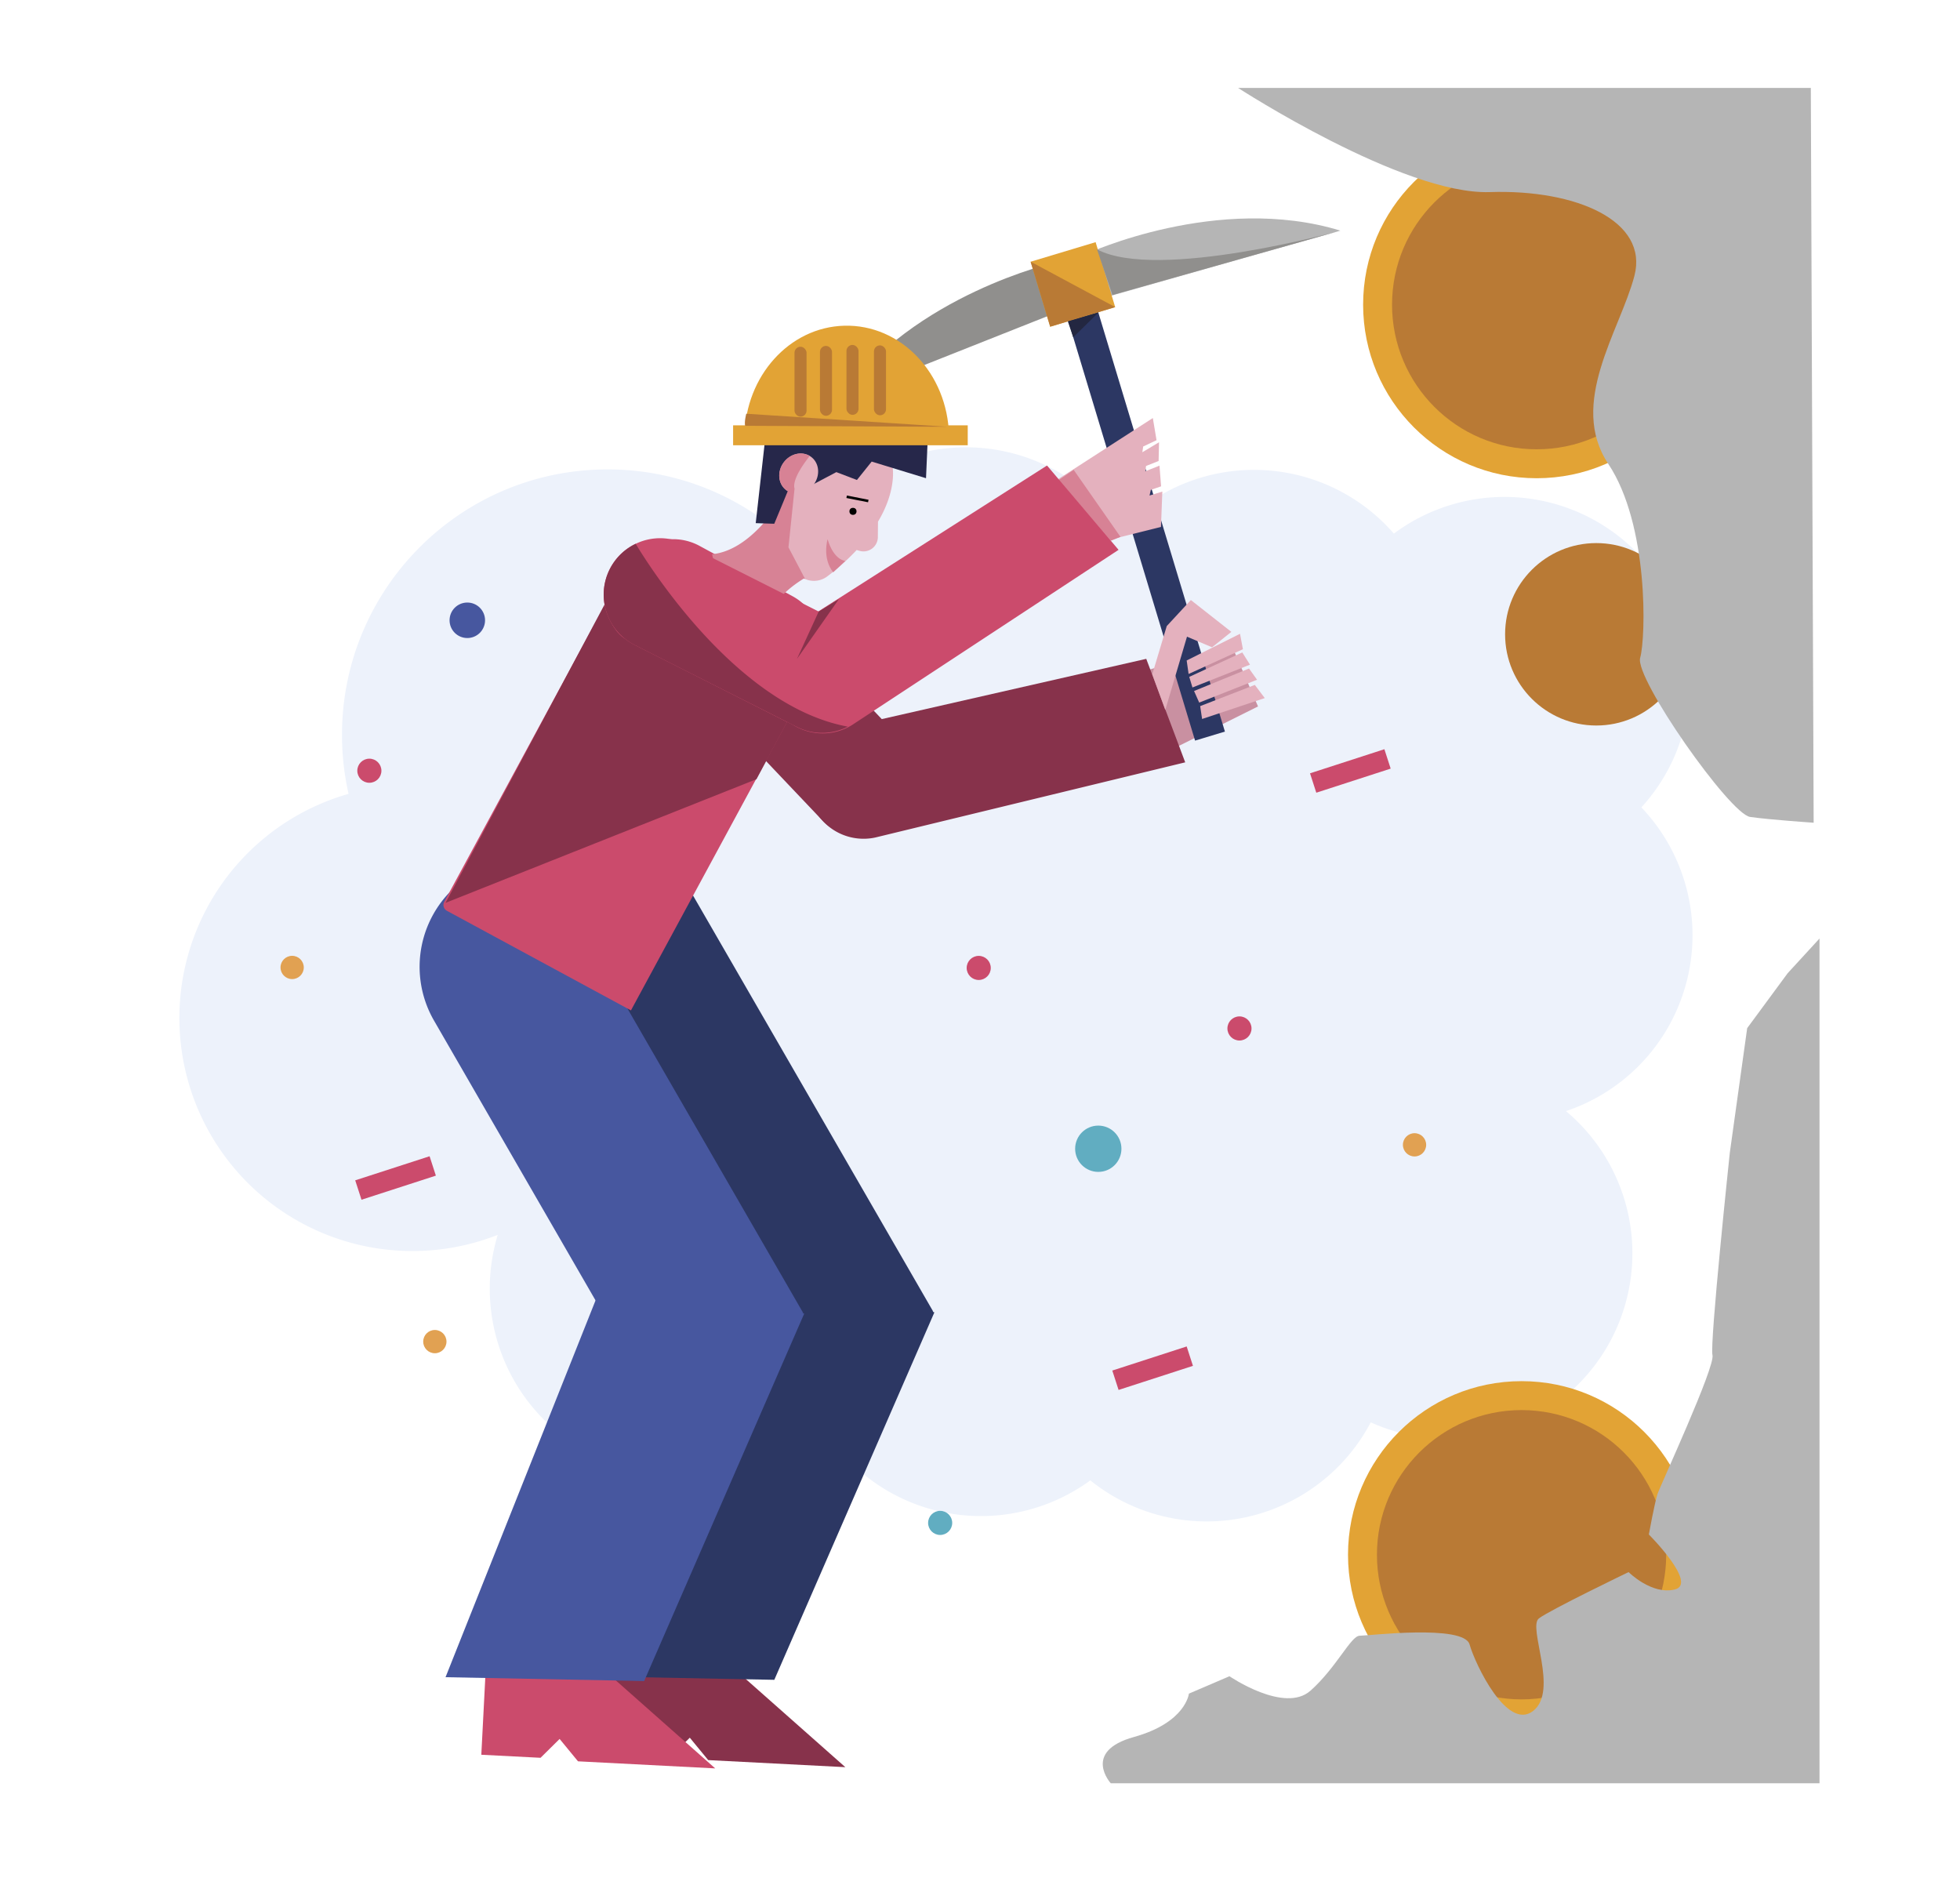 <svg xmlns="http://www.w3.org/2000/svg" viewBox="0 0 1449.11 1393.5"><title>Mesa de trabajo 13</title><g id="Capa_1" data-name="Capa 1"><path d="M1157.76,821.36a137.07,137.07,0,0,1-144.33,230.08,137.05,137.05,0,0,1-207.31,42.91,137.08,137.08,0,0,1-204.24-50.95A137.07,137.07,0,0,1,368,912.85a172.28,172.28,0,1,1-110.29-326,196.94,196.94,0,0,1-4.86-43.53c0-108.42,87.9-196.31,196.32-196.31A195.72,195.72,0,0,1,591,407.59a137.08,137.08,0,0,1,236.38-17.13,137,137,0,0,1,203.16,4,137.05,137.05,0,0,1,183,202.39,137.08,137.08,0,0,1-55.83,224.55Z" fill="#edf2fb"/><circle cx="1180.21" cy="468.9" r="67.43" fill="#b97a35"/><circle cx="1136.13" cy="225.21" r="128.32" fill="#e2a335"/><circle cx="1136.13" cy="225.21" r="106.93" fill="#b97a35"/><circle cx="1124.96" cy="1149.32" r="128.32" fill="#e2a335"/><circle cx="1124.96" cy="1149.32" r="106.93" fill="#b97a35"/><path d="M803.66,187.49s96.91-44.66,187.32-17L816.12,220.15Z" fill="#b5b5b5"/><path d="M779.93,194.07S675.85,217.59,621,294.58l168.95-67Z" fill="#908f8d"/><polyline points="847.65 495.61 910.62 477.08 930.11 522.23 863.34 555.5" fill="#c990a1"/><rect x="831.94" y="198.2" width="23.05" height="353.58" transform="translate(-72.4 259.88) rotate(-16.81)" fill="#2c3763"/><polygon points="803.92 403.12 858.36 389.52 859.36 363.4 849.89 366.31 850.87 362.14 858.44 359.52 857.26 344.24 846.77 348.37 847.32 344.47 856.61 340.79 856.92 326.95 844.58 334.31 845.21 330.06 855.08 325.42 852.34 309.03 780.74 355.22 803.92 403.12" fill="#e4b1be"/><rect x="550.47" y="420.39" width="83.41" height="217.58" rx="41.7" transform="translate(-201.63 553.14) rotate(-43.51)" fill="#87324b"/><path d="M598.25,587.51l-.41-2a41.12,41.12,0,0,1,31.63-48.81l218-49.66,23.8,63.17,5,13.34L647.06,619.14A41.14,41.14,0,0,1,598.25,587.51Z" fill="#87324b"/><path d="M455.22,1235.41l-3.14,60.86,43.78,2.25L510,1284.58l13.6,16.55L625,1306.36l-78.85-69.78-89.7-4.62A5.38,5.38,0,0,0,455.22,1235.41Z" fill="#87324b"/><polygon points="572.48 1241.79 425.62 1238.94 556.75 909.63 690.81 970.19 572.48 1241.79" fill="#2c3763"/><path d="M549,625.61h48.78a0,0,0,0,1,0,0v402.94a0,0,0,0,1,0,0H469.49a0,0,0,0,1,0,0V705.15A79.54,79.54,0,0,1,549,625.61Z" transform="translate(-342.05 377.63) rotate(-30)" fill="#2c3763"/><path d="M359,1236.32l-3.14,60.86,43.79,2.25,14.1-13.94,13.6,16.55,101.45,5.23-78.85-69.78-89.7-4.62A5.38,5.38,0,0,0,359,1236.32Z" fill="#cb4b6c"/><polygon points="476.25 1242.7 329.4 1239.85 460.52 910.54 594.58 971.1 476.25 1242.7" fill="#47579f"/><path d="M452.8,626.52h48.78a0,0,0,0,1,0,0v402.94a0,0,0,0,1,0,0H373.26a0,0,0,0,1,0,0V706.06A79.54,79.54,0,0,1,452.8,626.52Z" transform="translate(-355.39 329.64) rotate(-30)" fill="#47579f"/><path d="M434.7,402.47H513a40.67,40.67,0,0,1,40.67,40.67V728.61a0,0,0,0,1,0,0H399a4.93,4.93,0,0,1-4.93-4.93V443.14A40.67,40.67,0,0,1,434.7,402.47Z" transform="translate(326.31 -157.38) rotate(28.42)" fill="#cb4b6c"/><path d="M616.5,417.91c-46.44,14.3-55.2,49.57-55.2,49.57C542.09,473,529.93,425,527.12,412.6c-.32-1.43-.52-2.39-.6-2.75l0-.16.6-.07c13.76-1.56,25.84-10.58,35.16-20.4a136.32,136.32,0,0,0,20-27.67Z" fill="#d78295"/><path d="M650.67,327.3c-15.19-11.46-43-.14-62.19,25.28-6.56,8.7-10.11,17-11.33,24.63l-7,19.23,18.19,25.95a16.38,16.38,0,0,0,23.12,3.83,163.1,163.1,0,0,0,21.89-19.63l2.2.63a10.61,10.61,0,0,0,13.48-10.12l.1-11.45C663.13,362.37,664.22,337.51,650.67,327.3Z" fill="#e4b1be"/><polygon points="687.02 299.34 635.86 282.17 605.57 300.22 591.18 284.86 568.62 298.59 558.74 386.73 573.61 387.22 582.22 364.32 592.66 344.03 602.31 344.05 591.83 363.03 618.34 349.01 633.57 354.82 644.47 341.22 684.64 353.51 687.02 299.34" fill="#26274a"/><polyline points="851.93 498.46 862.62 462.82 880.45 443.57 910.39 467.1 896.13 478.5 877.59 470.66 861.55 524.84" fill="#e4b1be"/><polygon points="887.34 521.99 927.73 506.31 935.1 516.05 888.76 531.5 887.34 521.99" fill="#e4b1be"/><polygon points="882.82 510.82 923.46 494.19 929.4 502.5 886.62 519.38 882.82 510.82" fill="#e4b1be"/><polygon points="879.26 500.37 918.47 482.31 924.17 491.34 881.63 508.21 879.26 500.37" fill="#e4b1be"/><polygon points="877.36 488.25 916.8 468.52 918.94 479.93 878.78 498.23 877.36 488.25" fill="#e4b1be"/><rect x="768.15" y="185.14" width="50.18" height="50.18" transform="translate(-26.92 237.71) rotate(-16.76)" fill="#e2a335"/><path d="M811.06,184.33l11.41,33.74L991,170.54S855.73,208.09,811.06,184.33Z" fill="#908f8d"/><polygon points="761.98 193.44 824.5 227.01 789.5 237.56 776.45 241.49 761.98 193.44" fill="#b97a35"/><polygon points="793.48 249.32 789.5 237.56 812.19 230.96 793.48 249.32" fill="#232741"/><path d="M446.84,447.14s4.81,18.53,14.62,24.59,120.47,62,120.47,62L559.3,576,329.4,667.42Z" fill="#87324b"/><polygon points="782.78 354.82 793.83 347.34 828.41 396.88 821.28 399.73 782.78 354.82" fill="#d78295"/><path d="M1338.82,65H915.38s121.9,79.13,186.06,77,117.62,21.39,106.93,62-49.19,94.1-19.25,139,27.8,128.32,23.52,143.29,66.3,115.48,81.27,117.62,47,4.28,47,4.28Z" fill="#b5b5b5"/><rect x="990.83" y="541.03" width="15.07" height="57.8" transform="translate(1232.87 -555.49) rotate(72.05)" fill="#cb4b6c"/><circle cx="345.5" cy="458.54" r="13.12" fill="#47579f"/><circle cx="723.61" cy="715.53" r="8.91" fill="#cb4b6c"/><rect x="284.9" y="841.91" width="15.07" height="57.8" transform="translate(1030.74 324.24) rotate(72.05)" fill="#cb4b6c"/><circle cx="916.39" cy="760.27" r="8.91" fill="#cb4b6c"/><rect x="844.65" y="982.53" width="15.07" height="57.8" transform="translate(1551.75 -110.99) rotate(72.05)" fill="#cb4b6c"/><circle cx="273.08" cy="569.75" r="8.91" fill="#cb4b6c"/><circle cx="812.01" cy="849.2" r="17.11" fill="#61adc1"/><circle cx="695.1" cy="1125.79" r="8.91" fill="#61adc1"/><circle cx="1045.83" cy="846.3" r="8.6" fill="#e1a152"/><circle cx="216" cy="715.18" r="8.6" fill="#e1a152"/><circle cx="321.5" cy="991.77" r="8.6" fill="#e1a152"/><path d="M1345.24,693.79v624.48h-524s-21.39-23.53,17.11-34.22S879,1252,879,1252L909,1239.14s40.63,27.8,59.88,10.69,29.94-40.63,36.36-40.63,77-8.56,81.27,6.41,27.8,64.16,47,49.19-4.27-62,4.28-68.43,66.3-34.22,66.3-34.22,17.11,17.11,34.22,12.83-19.25-40.63-19.25-40.63,4.28-23.53,6.42-29.94,42.77-94.1,40.63-102.66,12.83-149.7,12.83-149.7l12.83-92,29.94-40.63Z" fill="#b5b5b5"/><path d="M701.66,322.37H550.45c.77-44.29,33.09-80.46,73.68-81.59,41.77-1.17,76.46,35.16,77.52,81.15C701.65,322.08,701.66,322.22,701.66,322.37Z" fill="#e2a335"/><rect x="542.02" y="314.42" width="173.47" height="14.73" fill="#e2a335"/><rect x="587.41" y="256.32" width="8.91" height="51.68" rx="4.46" fill="#b97a35"/><rect x="606.23" y="255.7" width="8.91" height="51.68" rx="4.46" fill="#b97a35"/><rect x="625.83" y="254.99" width="8.91" height="51.68" rx="4.46" fill="#b97a35"/><rect x="646.16" y="255.31" width="8.91" height="51.68" rx="4.46" fill="#b97a35"/><path d="M551.05,314.77l149.7.72-149-9.63S550,312.63,551.05,314.77Z" fill="#b97a35"/><path d="M601.52,358.33a15.6,15.6,0,0,1-14.42,6.37,12.37,12.37,0,0,1-4.66-1.63l-.34-.2c-.28-.18-.55-.37-.82-.57-6.08-4.58-6.87-13.78-1.77-20.55,4.82-6.39,13.15-8.33,19.18-4.68a11.53,11.53,0,0,1,1.06.71C605.83,342.36,606.62,351.56,601.52,358.33Z" fill="#e4b1be"/><path d="M582.94,404.6,595.25,428s-25.8-6.69-26.62-31.6l13.81-33.33,0-.05-.36-.15c-.28-.18-.55-.37-.82-.57-6.08-4.58-6.87-13.78-1.77-20.55,4.82-6.39,13.15-8.33,19.18-4.68-4.9,6.14-13.09,17.71-11.24,24.29l-.35,3.34Z" fill="#d78295"/><path d="M645,518.84a41.45,41.45,0,0,1-15.93,17q-1.12.66-2.28,1.26a41.6,41.6,0,0,1-37.81.12L469.23,476.78a41.71,41.71,0,0,1-18.43-56,37.87,37.87,0,0,1,1.86-3.3l.07-.11a41.35,41.35,0,0,1,15.56-14.52c.56-.3,1.12-.59,1.69-.86l.65-.3a41.57,41.57,0,0,1,36.2.67L626.6,462.82A41.7,41.7,0,0,1,645,518.84Z" fill="#cb4b6c"/><path d="M573.29,522.67,572.23,521a41.13,41.13,0,0,1,13.34-56.61L774.1,344.13l43.69,51.47L827,406.46,629.9,536A41.13,41.13,0,0,1,573.29,522.67Z" fill="#cb4b6c"/><polygon points="605.28 452.13 589.24 487.06 620.25 442.86 605.28 452.13" fill="#87324b"/><path d="M626.81,537.15a41.6,41.6,0,0,1-37.81.12L469.23,476.78a41.71,41.71,0,0,1-18.43-56,37.87,37.87,0,0,1,1.86-3.3l.07-.11a41.35,41.35,0,0,1,15.56-14.52c.56-.3,1.12-.59,1.69-.86C480.89,420.09,545.68,522.3,626.81,537.15Z" fill="#87324b"/><circle cx="630.64" cy="378.01" r="2.62" fill="#020201"/><line x1="625.96" y1="367.22" x2="641.97" y2="370.37" fill="none" stroke="#020201" stroke-miterlimit="10" stroke-width="1.87"/><path d="M625,414.62s-8.4-.19-13.13-16c0,0-4.19,13.87,4.16,24.44Z" fill="#d78295"/></g></svg>